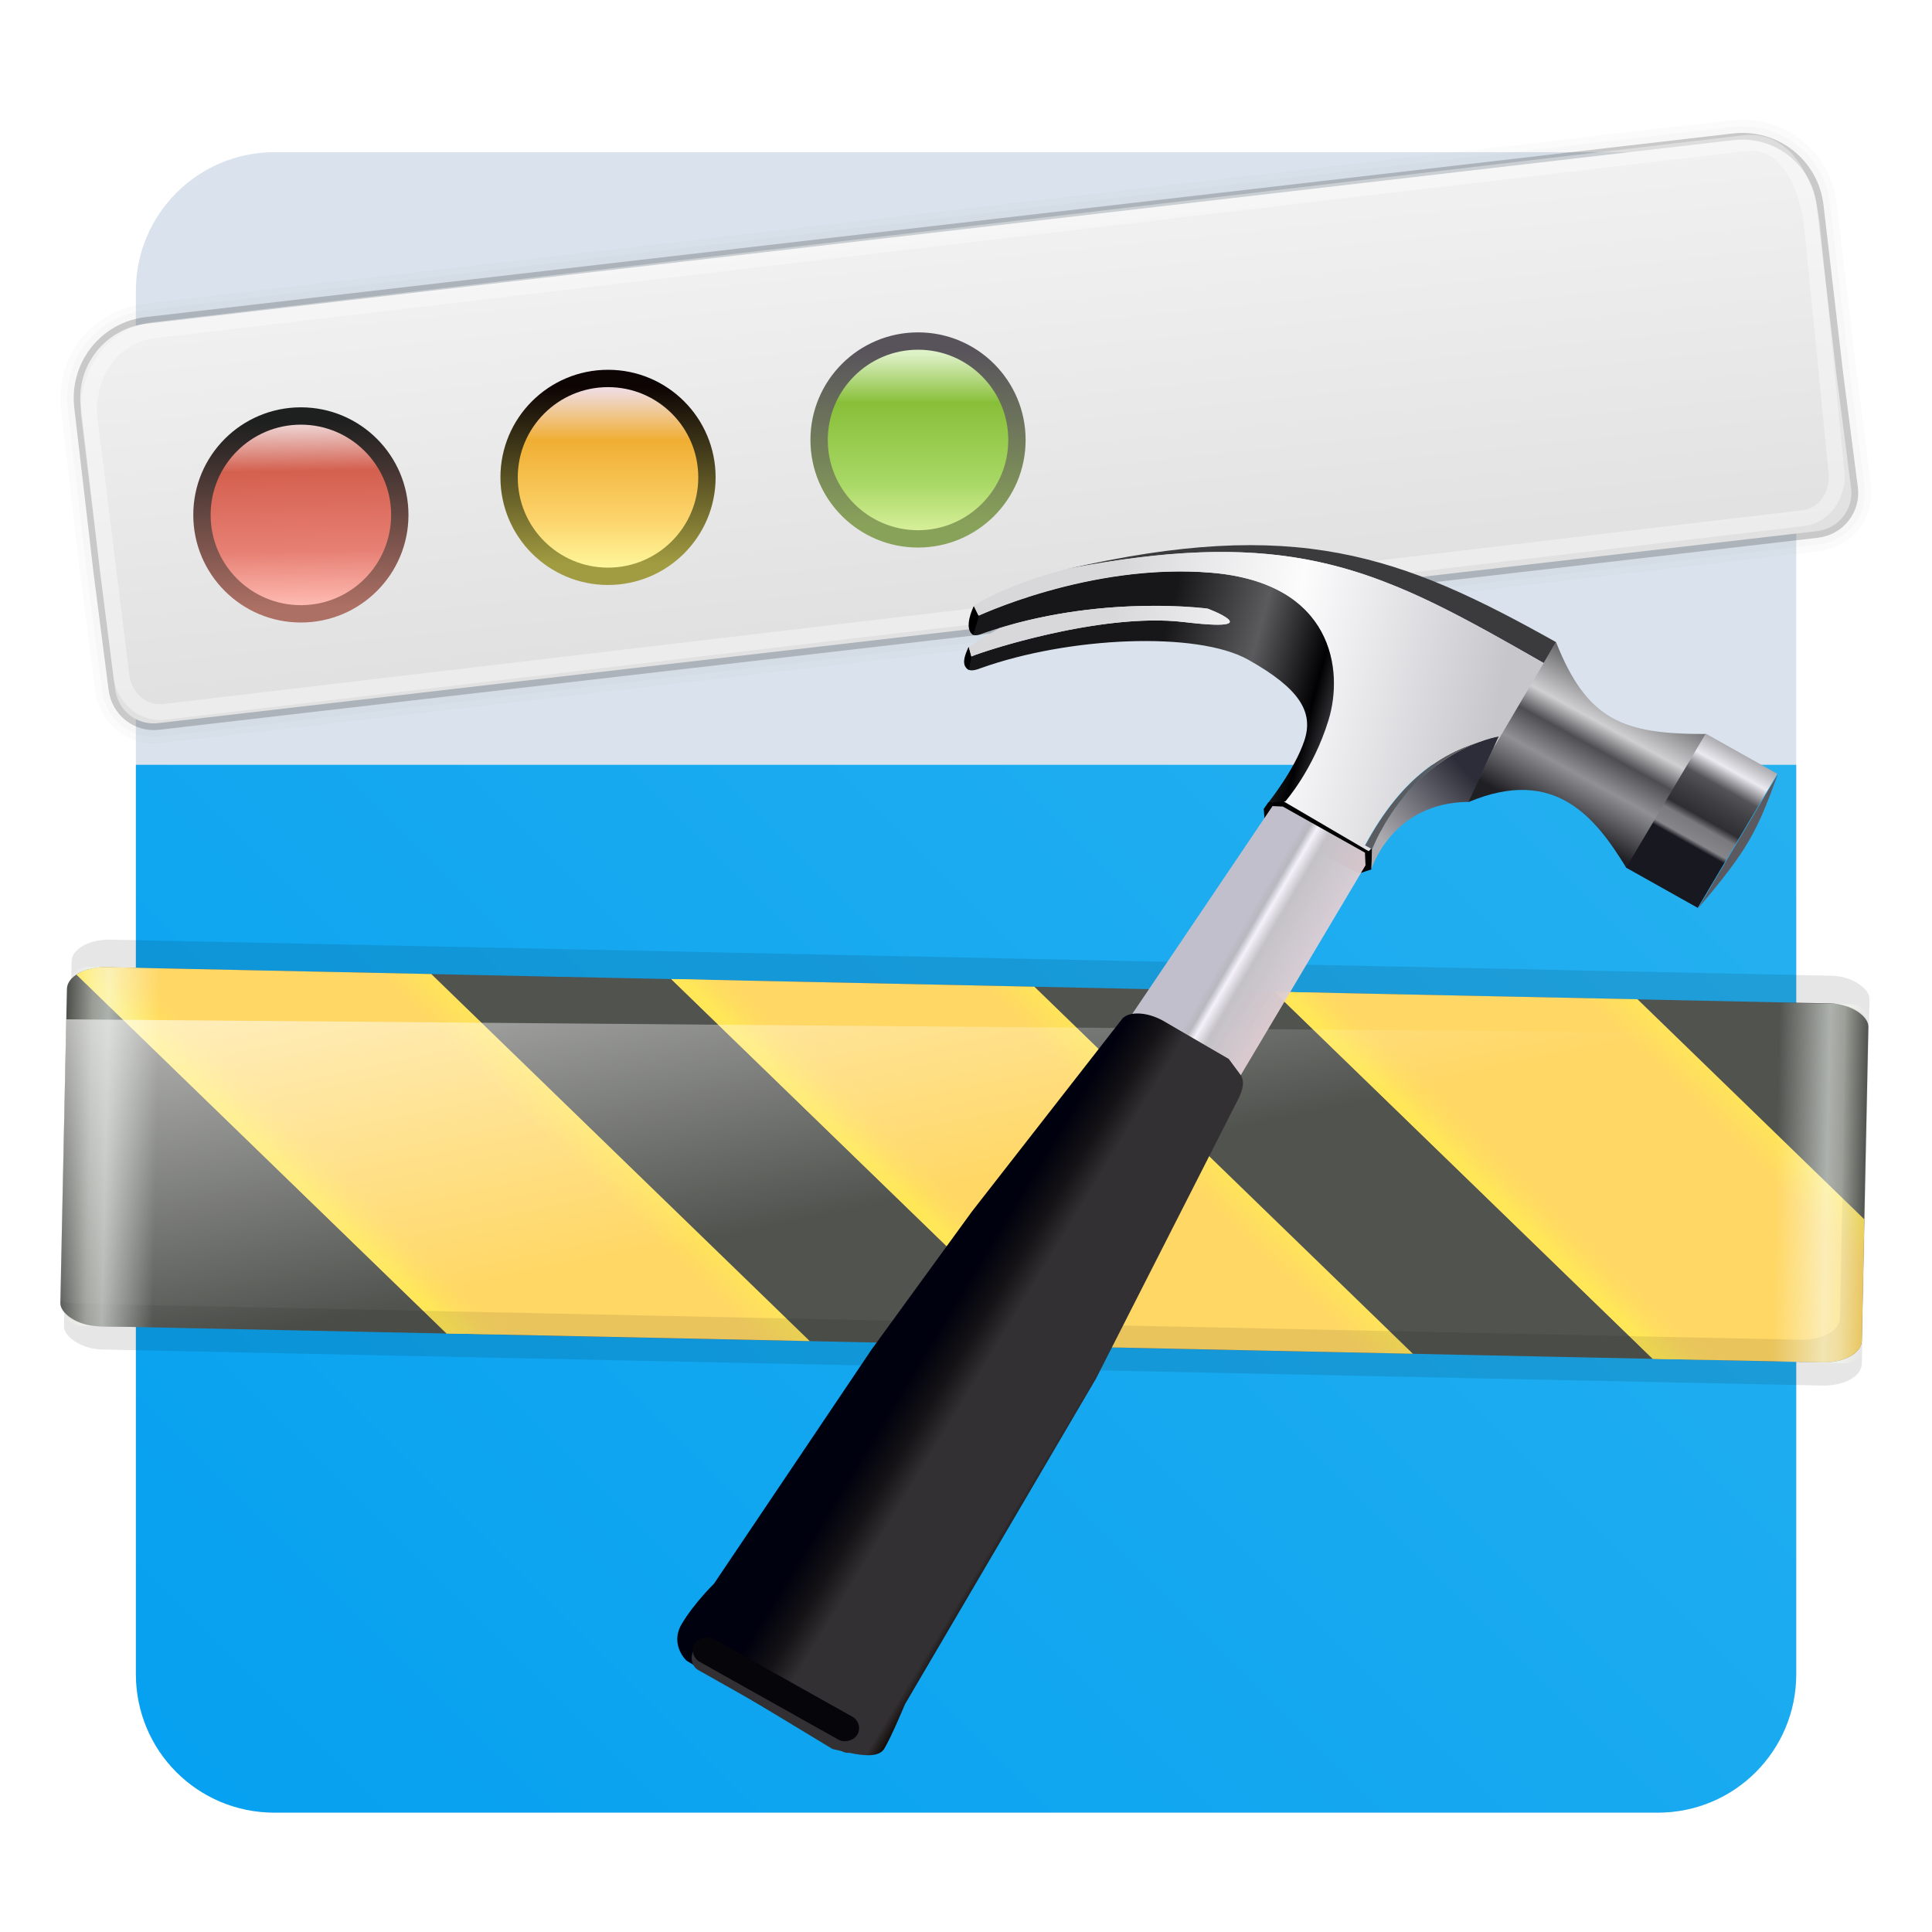 <?xml version="1.0" encoding="UTF-8"?>
<svg width="64" height="64" version="1.1" viewBox="0 0 16.933 16.933" xmlns="http://www.w3.org/2000/svg" xmlns:cc="http://creativecommons.org/ns#" xmlns:dc="http://purl.org/dc/elements/1.1/" xmlns:rdf="http://www.w3.org/1999/02/22-rdf-syntax-ns#" xmlns:xlink="http://www.w3.org/1999/xlink">
 <defs>
  <linearGradient id="linearGradient1159-3-9" x1="-184.75" x2="-170.2" y1="-1.266" y2="-15.817" gradientTransform="matrix(1 0 0 1 186.94 20.167)" gradientUnits="userSpaceOnUse">
   <stop stop-color="#dae3ed" offset="0"/>
   <stop stop-color="#dae3ed" offset="1"/>
  </linearGradient>
  <linearGradient id="linearGradient2136" x1="-184.75" x2="-170.2" y1="-1.266" y2="-15.817" gradientTransform="matrix(1 0 0 1 186.94 20.167)" gradientUnits="userSpaceOnUse">
   <stop stop-color="#05a0f0" offset="0"/>
   <stop stop-color="#2db4f0" offset="1"/>
  </linearGradient>
  <linearGradient id="linearGradient1610" x1="-65.81" x2="-45.81" y1="177.54" y2="177.54" gradientTransform="matrix(.087 -.067 .078 .075 -4.239 -4.097)" gradientUnits="userSpaceOnUse" xlink:href="#linearGradient4160"/>
  <linearGradient id="linearGradient4160">
   <stop stop-color="#ffd765" offset="0"/>
   <stop stop-color="#ffd765" offset=".822"/>
   <stop stop-color="#ffe758" offset="1"/>
  </linearGradient>
  <linearGradient id="linearGradient1612" x1="-45.695" x2="-65.754" y1="176.61" y2="176.46" gradientTransform="matrix(.087 -.067 .078 .075 -4.239 -4.097)" gradientUnits="userSpaceOnUse" xlink:href="#linearGradient4160-3"/>
  <linearGradient id="linearGradient4160-3">
   <stop stop-color="#ffd765" stop-opacity="0" offset="0"/>
   <stop stop-color="#ffd765" stop-opacity="0" offset=".822"/>
   <stop stop-color="#ffe758" offset="1"/>
  </linearGradient>
  <linearGradient id="linearGradient1614" x1="-65.81" x2="-45.81" y1="177.54" y2="177.54" gradientTransform="matrix(.087 -.067 .078 .075 6.333 -3.875)" gradientUnits="userSpaceOnUse" xlink:href="#linearGradient4160"/>
  <linearGradient id="linearGradient1616" x1="-45.695" x2="-65.754" y1="176.61" y2="176.46" gradientTransform="matrix(.087 -.067 .078 .075 6.333 -3.875)" gradientUnits="userSpaceOnUse" xlink:href="#linearGradient4160-3"/>
  <linearGradient id="linearGradient1618" x1="-65.81" x2="-45.81" y1="177.54" y2="177.54" gradientTransform="matrix(.087 -.067 .078 .075 1.047 -3.986)" gradientUnits="userSpaceOnUse" xlink:href="#linearGradient4160"/>
  <linearGradient id="linearGradient1620" x1="-45.695" x2="-65.754" y1="176.61" y2="176.46" gradientTransform="matrix(.087 -.067 .078 .075 1.047 -3.986)" gradientUnits="userSpaceOnUse" xlink:href="#linearGradient4160-3"/>
  <linearGradient id="linearGradient1622" x1="53.033" x2="59.933" y1="168.63" y2="168.63" gradientTransform="matrix(.116 0 0 .101 -4.324 -4.007)" gradientUnits="userSpaceOnUse" xlink:href="#linearGradient4248"/>
  <linearGradient id="linearGradient4248">
   <stop stop-color="#f9fff3" stop-opacity="0" offset="0"/>
   <stop stop-color="#f9fff3" stop-opacity=".431" offset=".266"/>
   <stop stop-color="#f9fffa" stop-opacity=".549" offset=".443"/>
   <stop stop-color="#f9fff3" stop-opacity="0" offset="1"/>
  </linearGradient>
  <linearGradient id="linearGradient1624" x1="53.033" x2="59.933" y1="168.63" y2="168.63" gradientTransform="matrix(.116 0 0 .101 -23.773 -4.007)" gradientUnits="userSpaceOnUse" xlink:href="#linearGradient4248"/>
  <linearGradient id="linearGradient1626" x1="107.38" x2="120.33" y1="121.89" y2="171.03" gradientTransform="matrix(.116 .002 -.002 .101 -4.239 -4.097)" gradientUnits="userSpaceOnUse">
   <stop stop-color="#fff" offset="0"/>
   <stop stop-color="#fff" stop-opacity="0" offset="1"/>
  </linearGradient>
  <linearGradient id="linearGradient1628" x1="262.66" x2="265.69" y1="19.845" y2="48.658" gradientTransform="matrix(.117 0 0 .117 -21.954 2.733)" gradientUnits="userSpaceOnUse">
   <stop stop-color="#f1f1f1" offset="0"/>
   <stop stop-color="#e1e1e1" offset="1"/>
  </linearGradient>
  <linearGradient id="linearGradient1630" x1="88.098" x2="87.862" y1="44.507" y2="30.558" gradientTransform="matrix(.117 0 0 .117 -6.631 3.134)" gradientUnits="userSpaceOnUse">
   <stop stop-color="#ffbdb4" offset="0"/>
   <stop stop-color="#e78074" offset=".304"/>
   <stop stop-color="#d4604f" offset=".735"/>
   <stop stop-color="#efdbdb" offset="1"/>
  </linearGradient>
  <linearGradient id="linearGradient1632" x1="88.098" x2="87.862" y1="44.507" y2="30.558" gradientTransform="matrix(.117 0 0 .117 -6.631 3.134)" gradientUnits="userSpaceOnUse">
   <stop stop-color="#ad7065" offset="0"/>
   <stop stop-color="#1e1f1f" offset="1"/>
  </linearGradient>
  <linearGradient id="linearGradient1634" x1="87.681" x2="87.681" y1="44.959" y2="31.101" gradientTransform="matrix(.117 0 0 .117 -3.939 2.805)" gradientUnits="userSpaceOnUse">
   <stop stop-color="#fefda3" offset="0"/>
   <stop stop-color="#fcd46c" offset=".304"/>
   <stop stop-color="#f0ae33" offset=".735"/>
   <stop stop-color="#efdbdb" offset="1"/>
  </linearGradient>
  <linearGradient id="linearGradient1636" x1="115.05" x2="115.05" y1="42.01" y2="28.708" gradientTransform="matrix(.117 0 0 .117 -6.823 3.04)" gradientUnits="userSpaceOnUse">
   <stop stop-color="#a19b41" offset="0"/>
   <stop stop-color="#0d0404" offset="1"/>
  </linearGradient>
  <linearGradient id="linearGradient1638" x1="87.681" x2="87.681" y1="44.959" y2="31.101" gradientTransform="matrix(.117 0 0 .117 -1.222 2.477)" gradientUnits="userSpaceOnUse">
   <stop stop-color="#dff3a2" offset="0"/>
   <stop stop-color="#a8d865" offset=".304"/>
   <stop stop-color="#88bf39" offset=".735"/>
   <stop stop-color="#def1c7" offset="1"/>
  </linearGradient>
  <linearGradient id="linearGradient1640" x1="115.05" x2="115.05" y1="42.01" y2="28.708" gradientTransform="matrix(.117 0 0 .117 -4.106 2.712)" gradientUnits="userSpaceOnUse">
   <stop stop-color="#89a25a" offset="0"/>
   <stop stop-color="#58535b" offset="1"/>
  </linearGradient>
  <linearGradient id="linearGradient1642" x1="372.07" x2="387.12" y1="947" y2="947" gradientTransform="matrix(-.06 -.033 -.034 .058 66.887 -30.323)" gradientUnits="userSpaceOnUse">
   <stop stop-color="#828398" offset="0"/>
   <stop stop-color="#4f4e50" offset=".05"/>
   <stop stop-color="#e8e5eb" offset=".14"/>
   <stop stop-color="#e9d3d9" stop-opacity=".941" offset=".232"/>
   <stop stop-color="#c4c2c7" offset=".762"/>
   <stop stop-color="#f4f1fa" offset=".87"/>
   <stop stop-color="#b8b8bf" offset=".934"/>
   <stop stop-color="#c1bfcc" offset="1"/>
  </linearGradient>
  <linearGradient id="linearGradient1644" x1="368.21" x2="394.83" y1="1019" y2="1018.6" gradientTransform="matrix(-.06 -.033 -.034 .058 66.887 -30.323)" gradientUnits="userSpaceOnUse">
   <stop stop-color="#130804" offset="0"/>
   <stop stop-color="#0f0704" offset=".17"/>
   <stop stop-color="#323033" offset=".238"/>
   <stop stop-color="#323033" offset=".718"/>
   <stop stop-color="#141215" offset=".848"/>
   <stop stop-color="#00010e" offset="1"/>
  </linearGradient>
  <linearGradient id="linearGradient1646" x1="367.85" x2="372.25" y1="904.78" y2="918" gradientTransform="matrix(-.06 -.033 -.034 .058 66.887 -30.323)" gradientUnits="userSpaceOnUse">
   <stop stop-color="#2d2d39" offset="0"/>
   <stop stop-color="#acabb0" offset="1"/>
  </linearGradient>
  <linearGradient id="linearGradient1648" x1="389.51" x2="414.06" y1="902.21" y2="908.79" gradientTransform="matrix(-.06 -.033 -.034 .058 66.887 -30.323)" gradientUnits="userSpaceOnUse">
   <stop stop-color="#59585d" offset="0"/>
   <stop stop-color="#010103" offset=".193"/>
   <stop stop-color="#5b5b5d" offset=".543"/>
   <stop stop-color="#171719" offset="1"/>
  </linearGradient>
  <linearGradient id="linearGradient1650" x1="-353.82" x2="-353.82" y1="903.4" y2="883.11" gradientTransform="matrix(.06 .033 -.034 .058 66.887 -30.323)" gradientUnits="userSpaceOnUse">
   <stop stop-color="#202024" offset="0"/>
   <stop stop-color="#919095" offset=".337"/>
   <stop stop-color="#4e4d51" offset=".539"/>
   <stop stop-color="#cfcfd1" offset=".695"/>
   <stop stop-color="#69696b" offset="1"/>
  </linearGradient>
  <linearGradient id="linearGradient1652" x1="338.85" x2="338.85" y1="903.66" y2="883.86" gradientTransform="matrix(.068 0 0 .067 -42.02 -59.186)" gradientUnits="userSpaceOnUse">
   <stop stop-color="#181820" offset="0"/>
   <stop stop-color="#86858a" offset=".035"/>
   <stop stop-color="#7a797e" offset=".141"/>
   <stop stop-color="#2f2e33" offset=".196"/>
   <stop stop-color="#414045" offset=".333"/>
   <stop stop-color="#545358" offset=".431"/>
   <stop stop-color="#ebeaf0" offset=".561"/>
   <stop stop-color="#abaaaf" offset=".692"/>
   <stop stop-color="#d7d6dc" offset=".86"/>
   <stop stop-color="#66656a" offset="1"/>
  </linearGradient>
  <linearGradient id="linearGradient1654" x1="367.85" x2="415.57" y1="-67.365" y2="-50.845" gradientTransform="matrix(-.06 -.033 -.034 .058 33.915 25.155)" gradientUnits="userSpaceOnUse">
   <stop stop-color="#c7c6cb" offset="0"/>
   <stop stop-color="#fcfcfd" offset=".543"/>
   <stop stop-color="#d8d8da" offset="1"/>
  </linearGradient>
  <filter id="filter5913-8" x="-.02" y="-.136" width="1.04" height="1.273" color-interpolation-filters="sRGB">
   <feGaussianBlur stdDeviation="0.198"/>
  </filter>
 </defs>
 <g transform="translate(-.983 -3.014)">
  <rect x="2.174" y="4.348" width="14.552" height="14.552" ry="1.214" fill="url(#linearGradient1159-3-9)"/>
  <path d="m2.174 9.717v7.97c0 0.672 0.541 1.214 1.214 1.214h12.124c0.672 0 1.214-0.541 1.214-1.214v-7.97z" fill="url(#linearGradient2136)"/>
  <g stroke-width=".108">
   <rect transform="rotate(1.201)" x="1.85" y="11.206" width="15.761" height="3.593" rx=".339" ry=".197" fill-opacity=".099" style="paint-order:fill markers stroke"/>
   <rect transform="rotate(1.201)" x="1.814" y="11.449" width="15.792" height="3.147" rx=".339" ry=".197" fill="#51534f" style="paint-order:fill markers stroke"/>
   <path d="m1.913 11.491c-0.104-0.002-0.196 0.024-0.259 0.065l3.243 3.145 3.183 0.067-3.317-3.217z" fill="url(#linearGradient1610)" style="paint-order:fill markers stroke"/>
   <path d="m1.913 11.491c-0.104-0.002-0.196 0.024-0.259 0.065l3.243 3.145 3.183 0.067-3.317-3.217z" fill="url(#linearGradient1612)" style="paint-order:fill markers stroke"/>
   <path d="m12.151 11.706 3.317 3.217 1.49 0.031c0.188 0.004 0.341-0.081 0.343-0.19l0.022-1.063-1.988-1.929z" fill="url(#linearGradient1614)" style="paint-order:fill markers stroke"/>
   <path d="m12.151 11.706 3.317 3.217 1.49 0.031c0.188 0.004 0.341-0.081 0.343-0.19l0.022-1.063-1.988-1.929z" fill="url(#linearGradient1616)" style="paint-order:fill markers stroke"/>
   <path d="m6.866 11.595 3.317 3.217 3.183 0.067-3.317-3.217z" fill="url(#linearGradient1618)" style="paint-order:fill markers stroke"/>
   <path d="m6.866 11.595 3.317 3.217 3.183 0.067-3.317-3.217z" fill="url(#linearGradient1620)" style="paint-order:fill markers stroke"/>
   <path d="m17.166 11.83-0.057 2.736c-0.002 0.109-0.155 0.194-0.343 0.19l-15.111-0.317c-0.052-0.001-0.1-0.009-0.143-0.022l-3.265e-4 0.016c-0.002 0.109 0.147 0.2 0.335 0.204l15.111 0.317c0.188 0.004 0.341-0.081 0.343-0.19l0.058-2.752c0.002-0.079-0.077-0.148-0.192-0.182z" fill-opacity=".088" style="paint-order:fill markers stroke"/>
   <rect transform="rotate(1.201)" x="1.814" y="11.449" width=".95" height="3.147" rx=".182" ry=".197" fill="url(#linearGradient1622)" style="paint-order:fill markers stroke"/>
   <rect transform="matrix(-1 -.021 -.021 1 0 0)" x="-17.635" y="11.449" width=".95" height="3.147" rx=".182" ry=".197" fill="url(#linearGradient1624)" style="paint-order:fill markers stroke"/>
   <path d="m17.018 12.075c0.188 0.004 0.342-0.171 0.34-0.062l-0.058 2.752c-0.002 0.109-0.155 0.194-0.343 0.19l-15.111-0.317c-0.188-0.004-0.337-0.095-0.335-0.204l0.052-2.486z" fill="url(#linearGradient1626)" style="paint-order:fill markers stroke"/>
  </g>
  <g fill="none" stroke="#000" stroke-linecap="round" stroke-linejoin="round">
   <path d="m2.268 5.851c-0.227 0.026-0.413 0.164-0.509 0.353-0.057 0.112-0.083 0.241-0.067 0.376l0.115 0.984 0.054 0.465 0.132 1.025c0.024 0.187 0.19 0.32 0.377 0.298l14.54-1.683c0.187-0.022 0.322-0.19 0.298-0.377l-0.132-1.025-0.054-0.465-0.115-0.984c-0.042-0.361-0.367-0.618-0.729-0.576z" stroke-opacity=".019" stroke-width=".351" style="paint-order:fill markers stroke"/>
   <path d="m2.268 5.851c-0.227 0.026-0.413 0.164-0.509 0.353-0.057 0.112-0.083 0.241-0.067 0.376l0.115 0.984 0.054 0.465 0.132 1.025c0.024 0.187 0.19 0.32 0.377 0.298l14.54-1.683c0.187-0.022 0.322-0.19 0.298-0.377l-0.132-1.025-0.054-0.465-0.115-0.984c-0.042-0.361-0.367-0.618-0.729-0.576z" stroke-opacity=".019" stroke-width=".234" style="paint-order:fill markers stroke"/>
   <path d="m2.268 5.851c-0.227 0.026-0.413 0.164-0.509 0.353-0.057 0.112-0.083 0.241-0.067 0.376l0.115 0.984 0.054 0.465 0.132 1.025c0.024 0.187 0.19 0.32 0.377 0.298l14.54-1.683c0.187-0.022 0.322-0.19 0.298-0.377l-0.132-1.025-0.054-0.465-0.115-0.984c-0.042-0.361-0.367-0.618-0.729-0.576z" stroke-opacity=".191" stroke-width=".117" style="paint-order:fill markers stroke"/>
  </g>
  <path d="m2.268 5.851c-0.362 0.042-0.619 0.367-0.577 0.729l0.115 0.984 0.054 0.465 0.132 1.025c0.024 0.187 0.19 0.32 0.377 0.298l14.54-1.683c0.187-0.022 0.322-0.19 0.298-0.377l-0.132-1.025-0.054-0.465-0.115-0.984c-0.042-0.361-0.367-0.618-0.729-0.576z" fill="url(#linearGradient1628)" stroke-width=".249" style="paint-order:fill markers stroke"/>
  <path d="m16.268 4.199-13.939 1.638c-0.399 0.047-0.646 0.406-0.638 0.799a0.07 0.07 0 0 0 4.738e-4 0.007l0.287 2.32a0.07 0.07 0 0 0 6.982e-4 0.004c0.041 0.216 0.229 0.382 0.454 0.355l14.358-1.697c0.225-0.027 0.362-0.231 0.36-0.447a0.07 0.07 0 0 0-4.99e-4 -0.006l-0.217-2.194a0.07 0.07 0 0 0-2.34e-4 -0.001c-0.022-0.19-0.08-0.388-0.186-0.541-0.106-0.153-0.272-0.261-0.48-0.236zm0.016 0.139c0.154-0.018 0.261 0.052 0.348 0.177 0.087 0.125 0.142 0.306 0.163 0.478l0.217 2.187c7.48e-4 0.16-0.087 0.289-0.236 0.307l-14.358 1.697c-0.149 0.018-0.271-0.088-0.3-0.241l-0.286-2.31c-0.005-0.334 0.191-0.618 0.514-0.656z" color="#000000" color-rendering="auto" fill="#fff" fill-opacity=".366" image-rendering="auto" shape-rendering="auto" solid-color="#000000" stroke-width=".249" style="isolation:auto;mix-blend-mode:normal;paint-order:fill markers stroke;text-decoration-color:#000000;text-decoration-line:none;text-decoration-style:solid;text-indent:0;text-transform:none;white-space:normal"/>
  <g stroke-linecap="round" stroke-linejoin="round" stroke-width=".152">
   <circle cx="3.62" cy="7.527" r=".867" fill="url(#linearGradient1630)" stroke="url(#linearGradient1632)" style="paint-order:fill markers stroke"/>
   <circle cx="6.312" cy="7.198" r=".867" fill="url(#linearGradient1634)" stroke="url(#linearGradient1636)" style="paint-order:fill markers stroke"/>
   <circle cx="9.029" cy="6.87" r=".867" fill="url(#linearGradient1638)" stroke="url(#linearGradient1640)" style="paint-order:fill markers stroke"/>
  </g>
  <path d="m12.894 10.67c0.009-0.004 0.109-0.036 0.109-0.036l0.007-0.177-0.765-0.43-0.146 0.019-0.04 0.058 0.01 0.131z" fill-rule="evenodd" stroke-width=".068"/>
  <path d="m12.951 10.598-0.005-0.111-0.72-0.404-0.09-0.004-1.229 1.821 0.252 0.055 0.586 0.337 0.111 0.148z" fill="url(#linearGradient1642)" stroke-width=".068"/>
  <g fill-rule="evenodd" stroke-width=".068">
   <path d="m8.918 17.945 1.672-2.85 1.256-2.469c0.024-0.057 0.049-0.127 0.013-0.187l-0.106-0.143-0.575-0.335c-0.141-0.079-0.293-0.084-0.356-0.022l-1.321 1.694-0.88 1.21-1.38 2.051s-0.174 0.17-0.283 0.353c-0.108 0.182 0.042 0.322 0.042 0.322l1.279 0.774c0.152 0.033 0.389 0.107 0.455-0.004 0.066-0.111 0.183-0.394 0.183-0.394z" fill="url(#linearGradient1644)"/>
   <path d="m13.002 10.634s0.175-0.587 0.855-0.592l0.264-0.575s-0.732 0.113-1.113 0.988z" fill="url(#linearGradient1646)"/>
   <path d="m12.949 10.423c0.407-0.759 0.877-0.878 1.172-0.955 0 0-0.732 0.113-1.113 0.988z" fill="#5b5c60"/>
   <path d="m12.101 10.046s0.231-0.29 0.314-0.541c0.084-0.251-0.043-0.457-0.492-0.709-0.449-0.252-1.575-0.202-2.347 0.075-0.114 0.045-0.152 0.005-0.096-0.096 0.005-0.015 1.123-0.4 1.879-0.309 0.761 0.092 0.209-0.117 0.209-0.117s-0.959-0.133-1.961 0.213c-0.14 0.059-0.127-0.02-0.079-0.137 0 0 1.002-0.481 2.074-0.391 1.072 0.09 1.163 0.858 1.029 1.294-0.135 0.436-0.378 0.711-0.378 0.711z" fill="url(#linearGradient1648)"/>
   <path d="m9.563 8.412-0.05 0.167c-0.067-0.039-0.04-0.159 0.006-0.256z"/>
   <path d="m9.497 8.769-0.023 0.117c-0.066-0.037-0.042-0.117-9.4e-4 -0.204z"/>
  </g>
  <path d="m14.621 8.642c0.274 0.693 0.598 0.807 1.315 0.805l-0.698 1.175c-0.27-0.441-0.625-0.897-1.385-0.578l0.26-0.565z" fill="url(#linearGradient1650)" stroke-width=".068"/>
  <rect transform="matrix(-.872 -.489 -.511 .86 0 0)" x="-19.252" y=".444" width=".72" height="1.366" fill="url(#linearGradient1652)" stroke-width=".068"/>
  <g stroke-width=".068">
   <path d="m14.621 8.642c-1.365-0.766-2.281-1.101-4.288-0.64 2.028-0.394 2.787 0.027 4.179 0.823z" fill="#3b3b3d" fill-rule="evenodd"/>
   <path d="m14.016 8.545c0.158 0.087 0.322 0.181 0.496 0.28l-0.438 0.744 0.046-0.101s-0.011 0.002-0.032 0.006c-2.62e-4 3.87e-5 -1.02e-4 5.11e-5 -3.73e-4 9.22e-5 -0.021 0.005-0.05 0.012-0.087 0.024-5.86e-4 1.819e-4 -7.88e-4 2.541e-4 -0.001 4.478e-4 -0.005 0.002-0.01 0.004-0.015 0.005-0.011 0.004-0.023 0.008-0.036 0.013-8.65e-4 2.496e-4 -0.002 5.842e-4 -0.003 8.489e-4 -0.288 0.091-0.664 0.281-0.999 0.905l0.054 0.03-0.022 0.022-0.741-0.434 7.04e-4 -0.002 0.01-5.06e-4s0.244-0.275 0.378-0.711c0.135-0.436 0.043-1.204-1.029-1.294-0.969-0.081-1.873 0.301-2.039 0.376l-0.042-0.086c0.251-0.156 0.579-0.259 0.813-0.322 1.774-0.344 2.577-0.066 3.683 0.543zm-2.313-0.135c0.095 0.053 0.133 0.113-0.343 0.056-0.726-0.087-1.775 0.261-1.863 0.302l-0.023-0.085 0.268-0.164c0.952-0.291 1.826-0.171 1.826-0.171s0.078 0.029 0.135 0.061zm1.739 1.423c-0.031 0.028-0.061 0.059-0.092 0.092 0.03-0.033 0.061-0.063 0.092-0.092zm-0.092 0.092c-0.027 0.029-0.053 0.06-0.079 0.092 0.026-0.032 0.052-0.064 0.079-0.092zm-0.091 0.107c-0.025 0.032-0.05 0.067-0.074 0.103 0.024-0.036 0.049-0.071 0.074-0.103zm-0.087 0.121c-0.028 0.042-0.054 0.086-0.08 0.133 0.026-0.047 0.053-0.091 0.08-0.133zm-0.082 0.136c-0.025 0.046-0.05 0.096-0.073 0.147 0.023-0.052 0.047-0.101 0.073-0.147zm-3.571-1.965c-9.58e-5 2.015e-4 -1.046e-4 4.44e-4 -2.184e-4 6.355e-4l-2.238e-4 -4.272e-4zm-0.046 0.36c-0.001 0.003-0.002 0.005-0.003 0.008l-0.001-0.005z" fill="url(#linearGradient1654)"/>
   <path d="m16.565 9.799c-0.187 0.512-0.257 0.654-0.698 1.175z" fill="#5b5a60"/>
  </g>
  <rect transform="matrix(-.062 -.035 -.041 .069 74.635 -41.226)" x="370.97" y="1049.2" width="23.862" height="3.488" rx="1.744" ry="1.744" fill="#323033" filter="url(#filter5913-8)"/>
  <rect transform="matrix(-.872 -.489 -.511 .86 0 0)" x="-16.62" y="11.617" width="1.634" height=".235" rx=".119" ry=".118" fill="#060509" stroke-width=".068"/>
 </g>
</svg>
